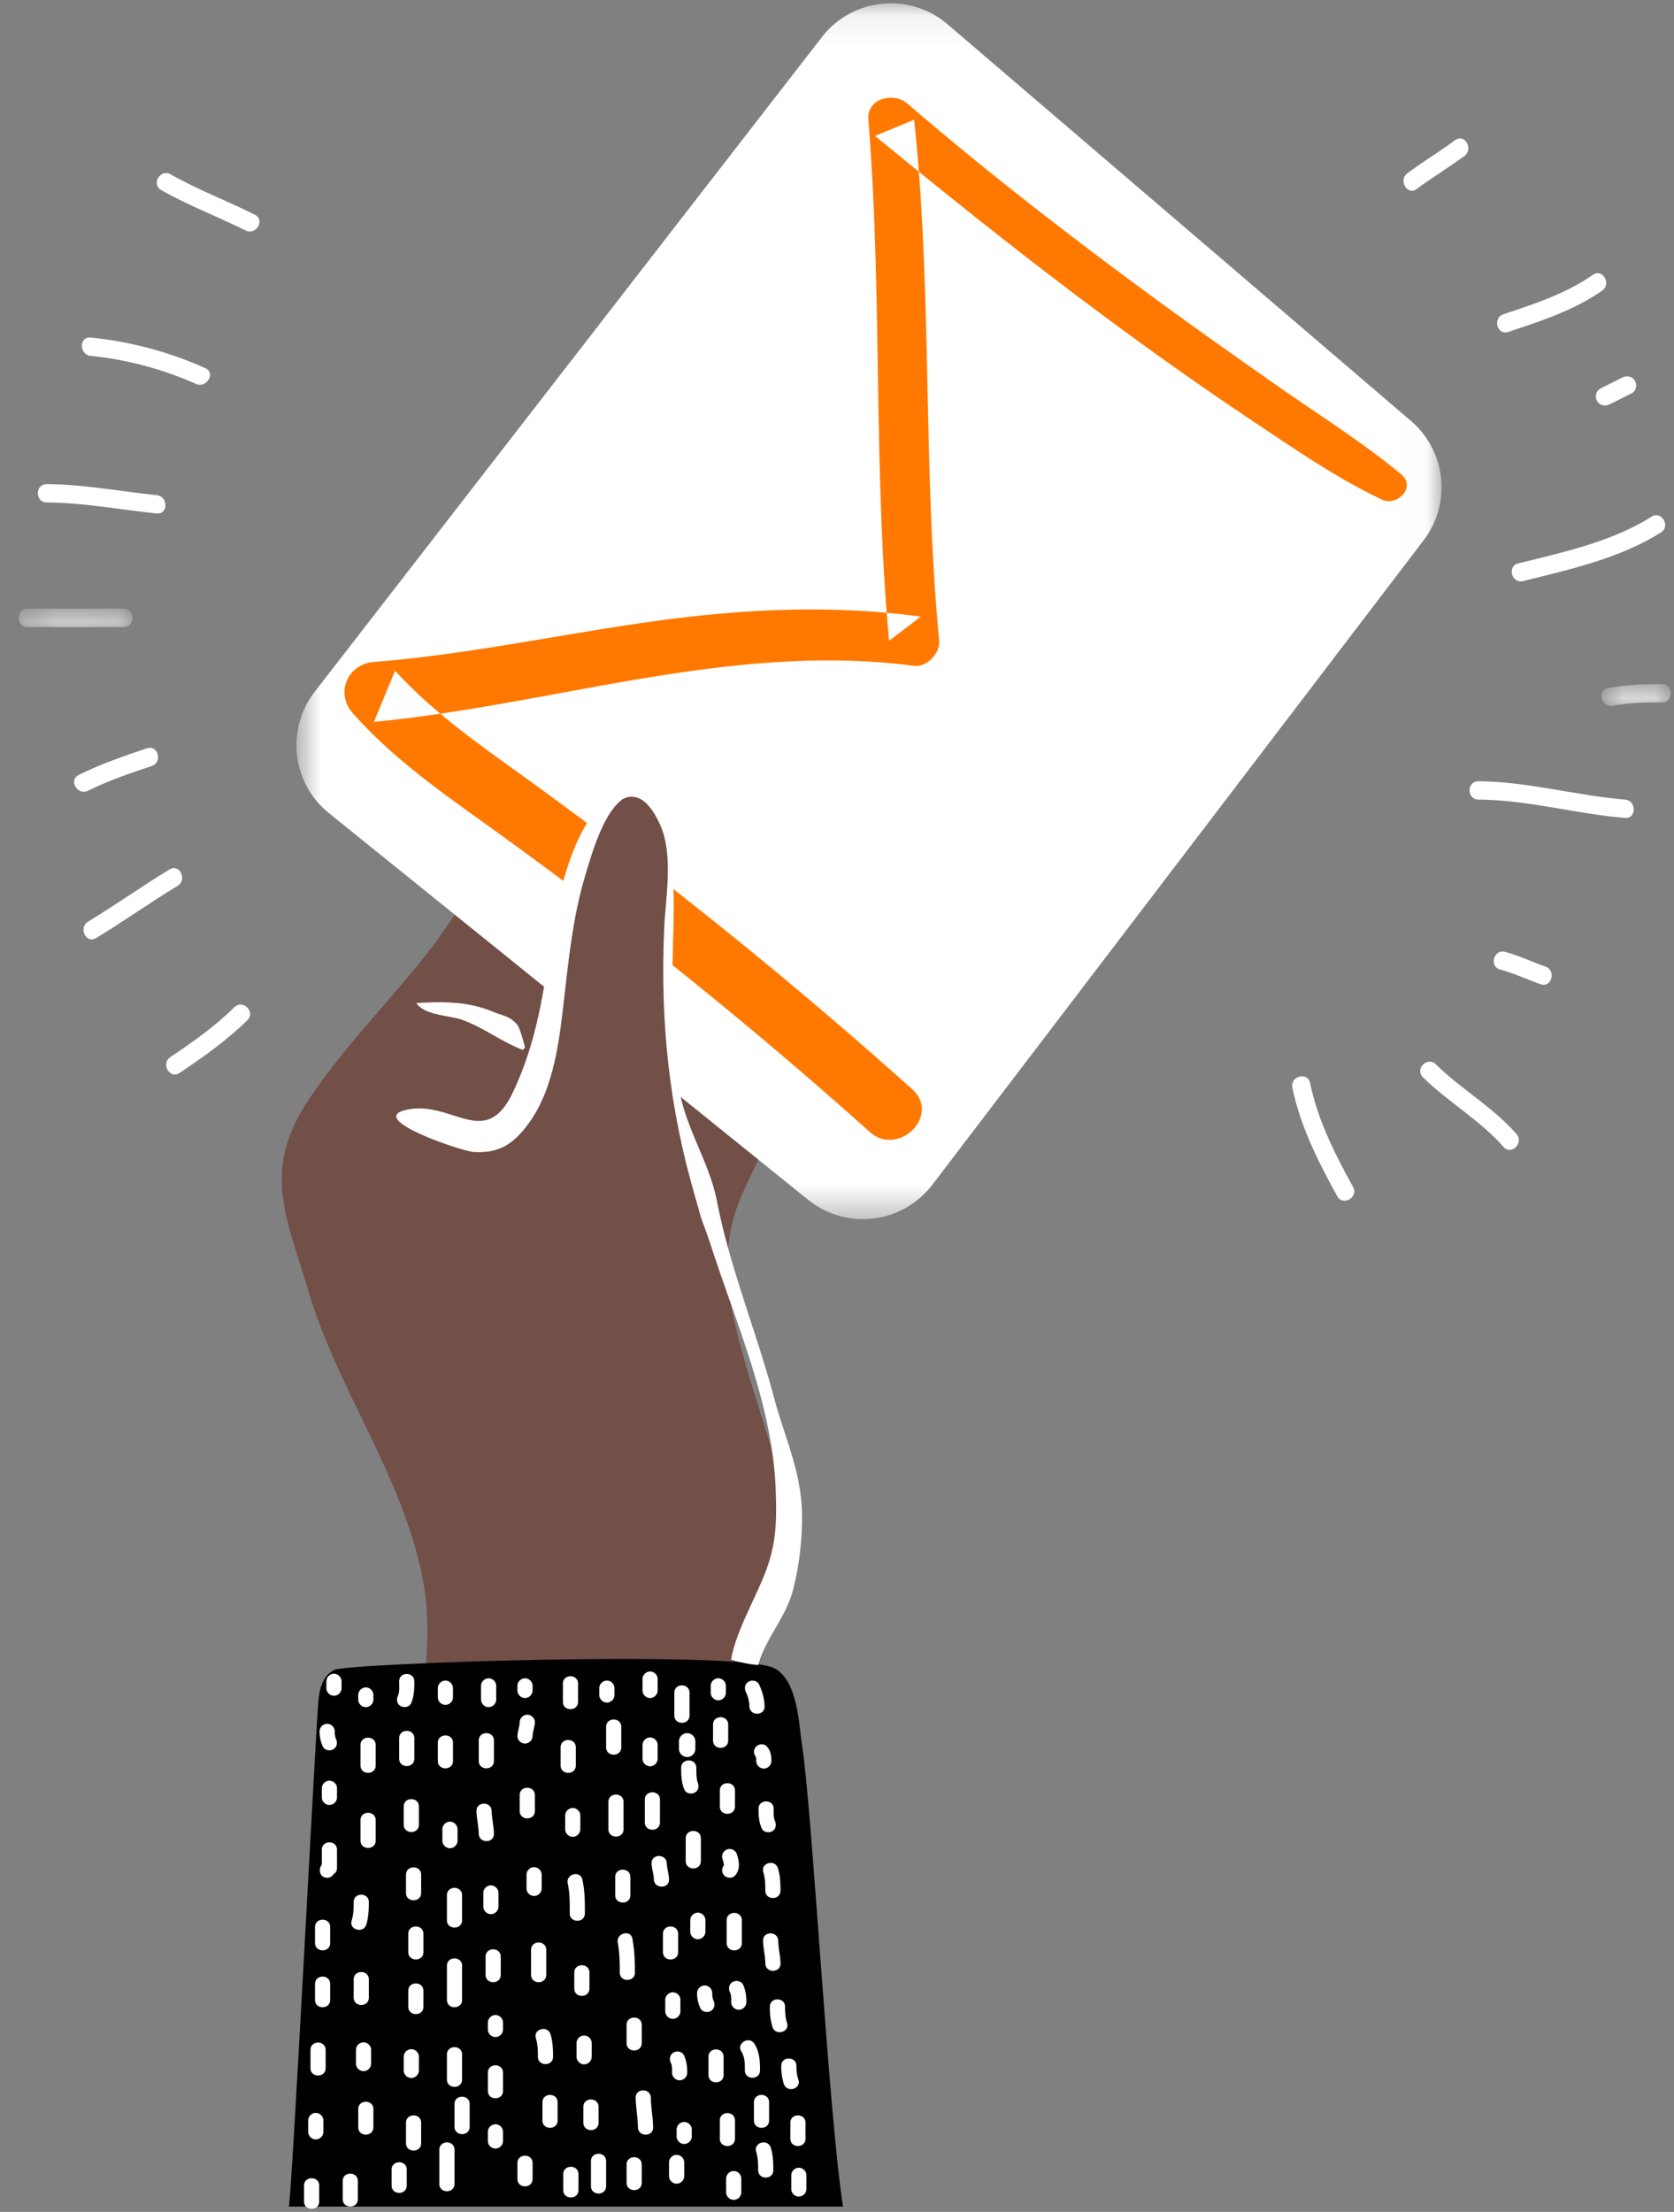 <svg xmlns="http://www.w3.org/2000/svg" xmlns:xlink="http://www.w3.org/1999/xlink" width="53" height="70" viewBox="0 0 53 70">
    <rect x="0" y="0" width="53" height="70" fill="#808080" stroke="none"/>
    <defs>
        <path id="a" d="M.077.081h3.601v.58h-3.6z"/>
        <path id="c" d="M0 .056h2.19v.691H0z"/>
        <path id="e" d="M.025.098h36.256v38.478H.025z"/>
    </defs>
    <g fill="none" fill-rule="evenodd">
        <path fill="#724F47" d="M13.75 29.879c.122-.162 2.656-3.93 2.813-2.936.128.816-1.192 2.383-.283 2.983.733.484 1.29-.7 1.675-1.156.473-.562 1.105-1.264 1.776-.517.876.973-.592 2.563-.922 3.442-.743 1.978.327 1.541 1.112.13.37-.664 3.161-4.856 3.686-2.745.274 1.104-.534 1.884-.856 2.854-.296.893-1.098 1.894-.88 2.865 1.479-1.588 2.049-3.967 3.722-5.397.668-.57 1.502-.814 1.495.37-.007 1.2-3.01 6.568-3.675 8.225a5.219 5.219 0 0 0-.36 1.536c-.103 1.265.227 2.521.602 3.807.5 1.714 1.152 3.494 1.428 5.226.199 1.248-.28 2.292-.784 3.394-.097.21-1.27 3.44-.805 3.374-2.15.305-4.3.613-6.45.92-.839.12-3.27.894-3.794.016-.361-.605.108-2.204.172-2.88.099-1.035.177-2.082.014-3.116-.53-3.352-2.727-6.21-3.674-9.425-.682-2.317-1.48-3.79-.013-6.01 1.176-1.778 2.714-3.27 4-4.96"/>
        <path fill="#141819" d="M20.902 42.43l.018.017-.018-.018M20.949 42.476l.02.017-.02-.017M21 42.52l.02.016-.02-.016M20.819 42.327v.002zM20.858 42.38l.014.016-.014-.016M22.373 42.525l-.012.009.012-.009zM21.056 42.561l.02.014-.02-.014M21.194 42.64zM21.02 42.536l.037.025c-.013-.008-.025-.016-.036-.025"/>
        <path fill="#9EABC0" d="M24.073 30.097l.006.01-.006-.01"/>
        <path fill="#FFF" d="M5.4 5.517c.859.484 1.784.838 2.667 1.276.335.166.041.666-.293.5-.883-.437-1.808-.791-2.667-1.275-.326-.184-.034-.685.292-.501M2.872 10.682a11.76 11.76 0 0 1 3.625.967c.342.15.047.65-.292.501a10.883 10.883 0 0 0-3.333-.888c-.37-.036-.373-.616 0-.58M1.48 15.321c1.17.008 2.32.229 3.48.348.367.038.371.618 0 .58-1.16-.12-2.31-.34-3.48-.348-.374-.002-.374-.582 0-.58"/>
        <g transform="matrix(-1 0 0 1 4.273 19.183)">
            <mask id="b" fill="#fff">
                <use xlink:href="#a"/>
            </mask>
            <path fill="#FFF" d="M3.396.081H.36c-.377 0-.377.58 0 .58h3.036c.377 0 .377-.58 0-.58" mask="url(#b)"/>
        </g>
        <path fill="#FFF" d="M2.493 24.523c.695-.342 1.424-.596 2.157-.841.356-.119.507.441.154.56-.686.228-1.368.462-2.018.782-.334.164-.628-.336-.293-.5M2.79 29.165c.875-.527 1.705-1.125 2.58-1.651.32-.193.568.332.25.523-.875.526-1.704 1.124-2.579 1.65-.32.194-.568-.332-.25-.522M5.393 33.454c.712-.477 1.416-.976 2.029-1.579.266-.262.677.147.41.41-.647.637-1.394 1.166-2.147 1.67-.311.208-.601-.295-.292-.501M41.476 34.27c.245 1.175.785 2.25 1.363 3.294.18.327-.32.62-.501.292-.6-1.083-1.166-2.212-1.421-3.432-.076-.365.483-.52.559-.155M45.46 33.682c.803.79 1.807 1.354 2.552 2.204.245.28-.163.692-.41.41-.745-.85-1.749-1.414-2.551-2.204-.267-.262.143-.672.41-.41M47.652 30.124c.44.116.848.315 1.276.464.351.121.2.682-.154.559-.428-.149-.836-.348-1.276-.464-.361-.096-.208-.655.154-.56M46.808 24.724c1.566.01 3.084.452 4.639.58.37.03.373.61 0 .58-1.555-.128-3.074-.57-4.64-.58-.373-.003-.373-.583 0-.58"/>
        <g transform="matrix(-1 0 0 1 52.896 21.593)">
            <mask id="d" fill="#fff">
                <use xlink:href="#c"/>
            </mask>
            <path fill="#FFF" d="M1.981.182C1.417.075.853.056.281.056c-.375 0-.375.58 0 .58.52 0 1.034.008 1.546.105.365.07.522-.489.154-.559" mask="url(#d)"/>
        </g>
        <path fill="#FFF" d="M48.07 17.83c1.446-.36 2.94-.678 4.221-1.479.318-.198.61.303.293.501-1.323.827-2.866 1.165-4.36 1.537-.363.09-.517-.469-.155-.56M50.67 12.296l.696-.349c.141-.07.313-.038.397.105.076.13.037.326-.105.396l-.695.348c-.142.07-.313.04-.397-.104-.076-.13-.037-.326.104-.396M47.6 9.945c.98-.327 1.977-.65 2.831-1.247.307-.214.597.289.293.501-.893.624-1.946.964-2.97 1.305-.355.119-.506-.441-.153-.559M44.562 5.48c.492-.364 1.016-.68 1.508-1.044.301-.223.59.28.293.5-.492.364-1.017.68-1.508 1.044-.301.223-.59-.28-.293-.5M24.484 54.444v.626c0 .336-.521.336-.521 0v-.626c0-.336.521-.336.521 0M24.562 56.79v.625c0 .336-.52.336-.52 0v-.625c0-.337.52-.337.52 0M24.64 58.822v.626c0 .335-.52.335-.52 0v-.626c0-.336.52-.336.52 0M24.64 60.776v.548c0 .335-.52.335-.52 0v-.548c0-.336.52-.336.52 0M24.224 62.783c.141 0 .26.118.26.26v.47c0 .141-.119.26-.26.26a.263.263 0 0 1-.261-.26v-.47c0-.142.119-.26.26-.26M24.562 65.31v.704c0 .336-.52.336-.52 0v-.704c0-.336.52-.336.52 0M22.92 64.841v.626c0 .336-.52.336-.52 0v-.626c0-.336.52-.336.52 0M22.582 62.548c.142 0 .26.119.26.26v.47c0 .142-.118.26-.26.26a.263.263 0 0 1-.26-.26v-.47c0-.141.118-.26.26-.26M22.764 60.385v.626c0 .336-.52.336-.52 0v-.626c0-.336.52-.336.52 0M22.243 57.728c0-.336.522-.336.521 0 0 .26-.01.521-.087.773-.1.32-.603.183-.503-.14.065-.208.07-.416.07-.633M22.999 54.913v.704c0 .336-.521.336-.521 0v-.704c0-.336.52-.336.52 0M21.47 67.773v.625c0 .336-.522.336-.522 0v-.625c0-.336.521-.336.521 0M21.625 65.506v.547c0 .336-.52.336-.52 0v-.547c0-.336.52-.336.52 0M21.625 63.551v.548c0 .336-.52.336-.52 0v-.548c0-.336.52-.336.52 0M21.339 60.894c0-.336.521-.336.521 0v.625a.237.237 0 0 1-.122.217.236.236 0 0 1-.217.122c-.256 0-.317-.303-.182-.447v-.517zM21.6 58.522c.141 0 .26.119.26.261v.313c0 .142-.119.26-.26.26a.263.263 0 0 1-.261-.26v-.313c0-.142.118-.26.26-.26M21.521 56.568c.142 0 .26.119.26.261 0 .038.002.076.005.114 0-.012.012.062.014.071a.796.796 0 0 0 .024.074c.061.128.037.28-.093.357-.114.067-.296.034-.357-.094a1.2 1.2 0 0 1-.113-.522c0-.142.118-.26.26-.26"/>
        <path fill="#000" d="M10.586 52.846c.414-.214 12.758-.623 13.914-.06.77.374.798 1.855.889 2.412.317 1.945.847 11.755 1.301 14.633H9.142c.08 0 .792-13.905.932-15.917.041-.588.194-.904.512-1.068"/>
        <path fill="#FFF" d="M23.701 53.218c.107-.062.272-.032.329.086.106.22.171.451.177.697.006.31-.474.31-.48 0a1.102 1.102 0 0 0-.112-.455c-.057-.118-.033-.258.086-.328M23.93 55.6c-.02-.023-.009-.014 0 0"/>
        <path fill="#FFF" d="M24.28 55.271c.117.128.143.291.143.458 0 .13-.11.24-.24.24a.242.242 0 0 1-.24-.24v-.048l-.005-.051a.494.494 0 0 0-.007-.03v-.003a.241.241 0 0 1 .01-.326c.09-.089.251-.096.34 0M24.495 57.241c0 .123-.008.282.039.383.054.12.035.258-.086.329-.105.06-.274.032-.329-.087-.09-.198-.104-.409-.104-.625 0-.31.48-.31.48 0M24.63 59.122c.072.23.08.471.08.711 0 .31-.48.31-.48 0 0-.2-.003-.392-.063-.584-.092-.296.372-.422.463-.127M24.639 61.417c.004.242.068.478.072.72.004.31-.476.31-.48 0-.004-.242-.067-.477-.072-.72-.007-.31.473-.309.48 0M24.855 63.506c0 .179.008.34.063.512.094.296-.37.421-.463.128a2.078 2.078 0 0 1-.08-.64c0-.31.48-.31.48 0M25.215 65.378c0 .164.012.28.063.44.095.296-.369.421-.463.128a1.851 1.851 0 0 1-.08-.568c0-.31.48-.31.48 0M25.503 67.178v.504c0 .31-.48.31-.48 0v-.504c0-.31.48-.31.48 0M24.35 66.53v.576c0 .31-.48.31-.48 0v-.576c0-.31.48-.31.48 0M23.886 64.68c.162.258.177.546.177.842 0 .31-.48.31-.48 0 0-.212.005-.414-.112-.599-.165-.263.25-.504.415-.242M23.197 62.722c.105-.061.274-.032.329.086.083.18.104.358.105.554 0 .13-.11.24-.24.24-.131 0-.24-.11-.24-.24 0-.108.006-.213-.04-.311-.055-.119-.034-.258.086-.329M23.487 60.77v.72c0 .31-.48.31-.48 0v-.72c0-.31.48-.31.48 0M22.914 58.982a.961.961 0 0 0-.008-.044c-.01-.04-.022-.08-.035-.121-.04-.124.046-.262.168-.295a.243.243 0 0 1 .295.168c.072.223.108.477-.062.665-.088.097-.25.09-.34 0a.24.24 0 0 1-.016-.317V59c0-.01-.001-.015-.002-.019M23.27 56.665v.504c0 .31-.48.31-.48 0v-.504c0-.31.48-.31.48 0M23.27 67.106v.576c0 .31-.48.31-.48 0v-.576c0-.31.48-.31.48 0M22.91 65.09v.576c0 .31-.48.31-.48 0v-.576c0-.31.48-.31.48 0M22.31 62.834c.131 0 .24.109.24.24 0 .035.002.07.005.105 0-.01.01.057.012.066a.776.776 0 0 0 .023.068c.056.118.034.257-.086.328-.106.062-.273.032-.329-.086a1.106 1.106 0 0 1-.105-.481c0-.131.11-.24.24-.24M22.094 60.53c.131 0 .24.109.24.24v.36c0 .13-.109.24-.24.24-.13 0-.24-.11-.24-.24v-.36c0-.131.11-.24.24-.24M22.19 58.177v.72c0 .31-.48.31-.48 0v-.72c0-.31.48-.31.48 0M22.046 55.945c0 .085.002.17.007.256.004.06.022.176.033.2.054.118.035.256-.086.327-.104.061-.275.034-.329-.086-.099-.218-.104-.46-.105-.697 0-.31.48-.31.48 0M20.895 56.953v.72c0 .31-.48.31-.48 0v-.72c0-.31.48-.31.48 0M21.11 58.97c.005.15.068.333.072.504.009.31-.471.308-.48 0-.004-.152-.067-.335-.072-.505-.008-.31.472-.309.48 0M21.47 61.201v.577c0 .31-.48.31-.48 0V61.2c0-.31.48-.31.48 0M21.302 63.05c.131 0 .24.109.24.24v.36c0 .13-.109.24-.24.24-.13 0-.24-.11-.24-.24v-.36c0-.131.11-.24.24-.24M21.325 64.954c.105-.06.274-.032.329.087.083.179.104.357.104.553 0 .13-.109.24-.24.24-.13 0-.24-.11-.24-.24 0-.107.007-.213-.039-.311-.055-.119-.034-.258.086-.329M21.662 67.154c.131 0 .24.109.24.24v.216c0 .13-.109.24-.24.24-.13 0-.24-.11-.24-.24v-.216c0-.131.11-.24.24-.24M20.606 66.386c.005.313.067.622.072.936.005.31-.475.31-.48 0-.005-.314-.067-.623-.072-.936-.005-.31.476-.31.48 0M20.318 64.082v.576c0 .31-.48.31-.48 0v-.576c0-.31.48-.31.48 0M20.022 61.354c.067.356.08.71.08 1.072 0 .31-.48.31-.48 0 0-.318-.004-.632-.063-.945-.057-.302.405-.431.463-.127M19.958 59.402v.575c0 .31-.48.31-.48 0v-.575c0-.31.48-.31.48 0M19.742 57.025v.864c0 .31-.48.31-.48 0v-.864c0-.31.48-.31.48 0M18.134 57.217c.131 0 .24.11.24.24v.432c0 .131-.109.24-.24.24-.13 0-.24-.109-.24-.24v-.432c0-.13.11-.24.24-.24M18.438 59.482c.08.351.08.713.08 1.071 0 .31-.48.31-.48 0 0-.315.007-.635-.063-.944-.07-.301.394-.43.463-.127M18.662 62.426v.504c0 .31-.48.31-.48 0v-.504c0-.31.48-.31.48 0M18.494 64.418c.13 0 .24.109.24.24v.432c0 .13-.11.24-.24.24a.242.242 0 0 1-.24-.24v-.432c0-.131.11-.24.24-.24M18.95 66.674v.504c0 .31-.48.31-.48 0v-.504c0-.31.48-.31.48 0M17.654 66.53v.576c0 .31-.48.31-.48 0v-.576c0-.31.48-.31.48 0M17.43 64.378c.071.231.08.471.08.712 0 .31-.48.31-.48 0 0-.2-.004-.392-.063-.584-.092-.297.371-.423.463-.128M17.294 61.706v.792c0 .31-.48.31-.48 0v-.792c0-.31.48-.31.48 0M16.91 59.09c.131 0 .24.109.24.24v.431c0 .131-.109.24-.24.24a.242.242 0 0 1-.24-.24v-.432c0-.13.11-.24.24-.24M16.934 56.81v.503c0 .31-.48.31-.48 0v-.504c0-.31.48-.31.48 0M15.566 57.313c.005.242.067.478.072.72.006.31-.474.31-.48 0-.005-.242-.067-.478-.072-.72-.006-.31.474-.309.48 0M15.542 59.666c.13 0 .24.109.24.24v.431c0 .131-.11.24-.24.24s-.24-.109-.24-.24v-.431c0-.131.11-.24.24-.24M15.854 61.922v.576c0 .309-.48.309-.48 0v-.576c0-.31.48-.31.48 0M15.686 63.77c.13 0 .24.109.24.24v.216c0 .13-.11.24-.24.24s-.24-.11-.24-.24v-.216c0-.131.11-.24.24-.24M15.926 65.594v.576c0 .31-.48.31-.48 0v-.576c0-.31.48-.31.48 0M15.686 67.226c.13 0 .24.11.24.24v.288c0 .13-.11.24-.24.24a.242.242 0 0 1-.24-.24v-.288c0-.13.11-.24.24-.24M14.87 66.586v.72c0 .31-.48.31-.48 0v-.72c0-.31.48-.31.48 0M14.63 65.018v.792c0 .31-.48.31-.48 0v-.792c0-.31.48-.31.48 0M14.63 62.21v1.08c0 .31-.48.31-.48 0v-1.08c0-.31.48-.31.48 0M14.63 59.977v.792c0 .31-.48.31-.48 0v-.792c0-.31.48-.31.48 0M14.246 57.65c.13 0 .24.108.24.24v.36c0 .13-.11.24-.24.24-.131 0-.24-.11-.24-.24v-.36c0-.132.109-.24.24-.24M13.262 57.17v.575c0 .31-.48.31-.48 0v-.576c0-.31.48-.31.48 0M13.334 59.33v.576c0 .309-.48.309-.48 0v-.577c0-.31.48-.31.48 0M13.406 61.201v.577c0 .31-.48.31-.48 0V61.2c0-.31.48-.31.48 0M13.406 63.002v.504c0 .31-.48.31-.48 0v-.504c0-.31.48-.31.48 0M13.022 64.85c.13 0 .24.109.24.24v.432c0 .13-.11.24-.24.24-.131 0-.24-.11-.24-.24v-.432c0-.131.109-.24.24-.24M13.334 67.178v.648c0 .31-.48.31-.48 0v-.648c0-.31.48-.31.48 0M11.822 66.746v.576c0 .31-.48.31-.48 0v-.576c0-.31.48-.31.48 0M11.51 64.634c.13 0 .24.109.24.24v.432c0 .13-.11.24-.24.24a.242.242 0 0 1-.24-.24v-.432c0-.131.109-.24.24-.24M11.678 62.641v.577c0 .31-.48.31-.48 0v-.577c0-.309.48-.309.48 0M11.198 60.193c0-.309.48-.31.48 0 0 .24-.01.48-.08.712-.092.295-.556.17-.464-.127.06-.193.064-.385.064-.585M11.894 57.601v.648c0 .31-.48.31-.48 0v-.648c0-.31.48-.31.48 0M11.894 55.225v.648c0 .31-.48.31-.48 0v-.648c0-.31.48-.31.48 0M11.582 53.401c.13 0 .24.11.24.24v.144c0 .13-.11.24-.24.24-.131 0-.24-.11-.24-.24v-.144c0-.13.109-.24.24-.24M9.998 66.866c.13 0 .24.109.24.24v.36c0 .131-.11.24-.24.24-.131 0-.24-.109-.24-.24v-.36c0-.131.109-.24.24-.24M10.31 64.874v.576c0 .31-.48.31-.48 0v-.576c0-.31.48-.31.48 0M10.454 62.786v.504c0 .31-.48.31-.48 0v-.504c0-.31.48-.31.48 0M10.454 60.985v.505c0 .309-.48.309-.48 0v-.505c0-.31.48-.31.48 0M10.19 58.537c0-.31.48-.31.48 0v.576a.218.218 0 0 1-.113.2.218.218 0 0 1-.2.112c-.235 0-.291-.278-.167-.41v-.478zM10.43 56.353c.13 0 .24.11.24.24v.288c0 .131-.11.24-.24.24-.131 0-.24-.109-.24-.24v-.288c0-.13.109-.24.24-.24M10.358 54.553c.13 0 .24.11.24.24 0 .035.001.07.004.105 0-.01.01.057.012.066a.666.666 0 0 0 .023.068c.056.118.034.258-.086.328-.105.062-.273.033-.329-.086a1.105 1.105 0 0 1-.104-.48c0-.132.109-.24.24-.24M10.574 52.969c.13 0 .24.11.24.24v.216c0 .13-.11.24-.24.24-.131 0-.24-.11-.24-.24v-.216c0-.13.109-.24.24-.24M18.314 68.805v.505c0 .31-.48.31-.48 0v-.505c0-.31.48-.31.48 0M23.23 68.706c.13 0 .24.11.24.24v.432c0 .131-.11.24-.24.24-.132 0-.24-.109-.24-.24v-.432c0-.13.108-.24.24-.24M16.862 68.454v.504c0 .31-.48.31-.48 0v-.504c0-.31.48-.31.48 0M20.318 68.501v.576c0 .31-.48.31-.48 0v-.576c0-.31.48-.31.48 0M24.404 67.97c.072.23.08.47.08.71 0 .31-.48.31-.48 0 0-.199-.003-.391-.063-.583-.092-.297.372-.423.463-.128M19.19 68.393v.792c0 .31-.48.31-.48 0v-.792c0-.31.48-.31.48 0M14.39 68.033v1.08c0 .31-.48.31-.48 0v-1.08c0-.31.48-.31.48 0M12.878 68.661v.504c0 .31-.48.31-.48 0v-.504c0-.31.48-.31.48 0M25.292 68.602c.13 0 .24.109.24.24v.431c0 .131-.11.24-.24.24-.131 0-.24-.109-.24-.24v-.431c0-.131.109-.24.24-.24M21.422 68.194c.131 0 .24.11.24.24v.432c0 .131-.109.24-.24.24a.242.242 0 0 1-.24-.24v-.432c0-.13.11-.24.24-.24M11.33 69.021v.576c0 .31-.48.31-.48 0v-.576c0-.31.48-.31.48 0M10.106 69.166v.504c0 .309-.48.309-.48 0v-.504c0-.31.48-.31.48 0M21.756 54.848c.142 0 .26.119.26.26v.236c0 .142-.118.26-.26.26a.263.263 0 0 1-.26-.26v-.235c0-.142.118-.26.26-.26M23.055 54.577v.504c0 .31-.48.31-.48 0v-.504c0-.31.48-.31.48 0M22.742 53.113c.131 0 .24.109.24.24v.216c0 .13-.109.24-.24.24-.13 0-.24-.11-.24-.24v-.216c0-.131.11-.24.24-.24M21.83 53.569v.72c0 .31-.48.31-.48 0v-.72c0-.31.48-.31.48 0M20.582 52.897c.131 0 .24.11.24.24v.36c0 .13-.109.24-.24.24-.13 0-.24-.11-.24-.24v-.36c0-.13.11-.24.24-.24M20.582 54.985c.131 0 .24.11.24.24v.432c0 .13-.109.24-.24.24-.13 0-.24-.11-.24-.24v-.432c0-.13.11-.24.24-.24M19.67 54.649v.648c0 .31-.48.31-.48 0v-.648c0-.31.48-.31.48 0M19.214 53.185c.131 0 .24.11.24.24v.216c0 .13-.109.24-.24.24-.13 0-.24-.11-.24-.24v-.216c0-.13.11-.24.24-.24M18.302 53.28v.577c0 .31-.48.31-.48 0v-.576c0-.31.48-.31.48 0M18.23 55.297v.576c0 .31-.48.31-.48 0v-.576c0-.31.48-.31.48 0M16.694 54.265c.128 0 .245.11.24.24-.005.147-.067.295-.072.432a.243.243 0 0 1-.24.24c-.127 0-.244-.11-.24-.24.005-.147.067-.295.072-.432a.243.243 0 0 1 .24-.24M16.622 53.113c.13 0 .24.109.24.24v.144c0 .13-.11.24-.24.24s-.24-.11-.24-.24v-.144c0-.131.11-.24.24-.24M15.47 53.113c.131 0 .24.109.24.24v.432c0 .13-.109.24-.24.24-.13 0-.24-.11-.24-.24v-.432c0-.131.11-.24.24-.24M15.638 55.081v.648c0 .31-.48.31-.48 0v-.648c0-.31.48-.31.48 0M14.342 55.153v.576c0 .31-.48.31-.48 0v-.576c0-.31.48-.31.48 0M14.102 53.185c.13 0 .24.11.24.24v.288c0 .13-.11.24-.24.24a.242.242 0 0 1-.24-.24v-.288c0-.13.11-.24.24-.24M12.638 53.209c0-.31.48-.31.48 0 0 .24-.004.475-.105.697-.054.12-.224.147-.328.086-.122-.07-.14-.209-.086-.328.06-.133.039-.314.039-.455M13.118 55.009v.648c0 .31-.48.31-.48 0v-.648c0-.31.48-.31.48 0M19.449 25.129l-.062.006c.02-.002.041-.005.062-.006M15.602 32.016c.314.13.554.138.79.433.073.091.272.815.25.808-.673-.225-1.311-.734-2.008-.981-.427-.152-1.179-.133-1.453-.533.842-.05 1.63-.056 2.421.273"/>
        <g transform="matrix(-1 0 0 1 45.666 .006)">
            <mask id="f" fill="#fff">
                <use xlink:href="#e"/>
            </mask>
            <path fill="#FFF" d="M20.079 37.964l15.173-12.237a2.762 2.762 0 0 0 .45-3.841L19.646 1.169a2.762 2.762 0 0 0-3.979-.407L.992 13.317a2.762 2.762 0 0 0-.4 3.774l15.557 20.398a2.762 2.762 0 0 0 3.93.475" mask="url(#f)"/>
        </g>
        <path fill="#FF7900" d="M43.757 15.812c-1.473-.697-2.826-1.644-4.181-2.544a110.384 110.384 0 0 1-4.09-2.872c-2.66-1.948-5.232-4.003-7.782-6.094l1.238-.513c.581 5.483.27 11.003.793 16.49.037.39-.396.846-.793.793-5.778-.762-11.398 1.229-17.103 1.773l.67-1.619c1.122 1.231 2.47 2.199 3.817 3.165a152.58 152.58 0 0 1 4.324 3.225 147.985 147.985 0 0 1 8.232 6.856c.916.82-.435 2.163-1.348 1.348a143.56 143.56 0 0 0-8.207-6.815 159.91 159.91 0 0 0-4.28-3.163c-1.38-.988-2.75-1.996-3.879-3.275-.564-.64-.16-1.552.67-1.618 2.898-.23 5.735-.84 8.607-1.252 2.906-.417 5.788-.576 8.708-.183l-1.004.765c-.508-5.485-.209-11.001-.657-16.49-.056-.678.804-.886 1.237-.512 2.478 2.133 5.072 4.142 7.706 6.076 1.318.967 2.653 1.909 3.992 2.847 1.321.926 2.7 1.786 3.943 2.817.47.39-.129 1.024-.613.795"/>
        <path fill="#FFF" d="M21.324 29.211c-.013.636-.035 1.262-.043 1.88-.017 1.184.01 2.38.253 3.542.246 1.184.938 2.21 1.164 3.374.411 2.122 1.253 4.138 1.806 6.217.344 1.29.877 2.357.888 3.727a9.31 9.31 0 0 1-.277 2.338c-.233.918-.856 1.506-1.103 2.402-.29-.015-.572-.087-.864-.165.152-.941.841-2.046 1.159-2.974.28-.82.283-1.525.253-2.378-.092-2.674-1.214-5.176-2.027-7.682-.623-1.922-1.66-3.708-1.875-5.75-.12-1.13 1.31-8.819-1.21-8.613 1.92-.186 1.903 2.769 1.876 4.082"/>
        <path fill="#724F47" d="M17.055 32.456c.86-1.76.595-3.939 1.502-5.707.576-1.125 1.525-2.45 2.34-.655.436.958.173 2.306.13 3.32-.121 2.933.146 5.595.982 8.462.507 1.738.918 3.512.754 5.33-.158 1.755-1.95 1.084-3.439.246-.76-.427-1.44-.899-1.785-1.112-1.666-1.034-4.389-3.257-3.838-5.49.464-1.877 2.54-2.727 3.354-4.394"/>
        <path fill="#FFF" d="M12.847 35.126c1.46-.341 2.508 1.304 3.39-.552.76-1.598.99-3.23 1.23-4.97.14-1.008.815-4.302 2.186-4.354l.324-.08c-.794.174-1.262 1.916-1.462 2.586-.355 1.191-.499 2.473-.643 3.748-.152 1.337-.314 2.927-1.132 4.045-.481.657-.935.955-1.738.908-.382-.022-3.404-1.04-2.155-1.331"/>
    </g>
</svg>

